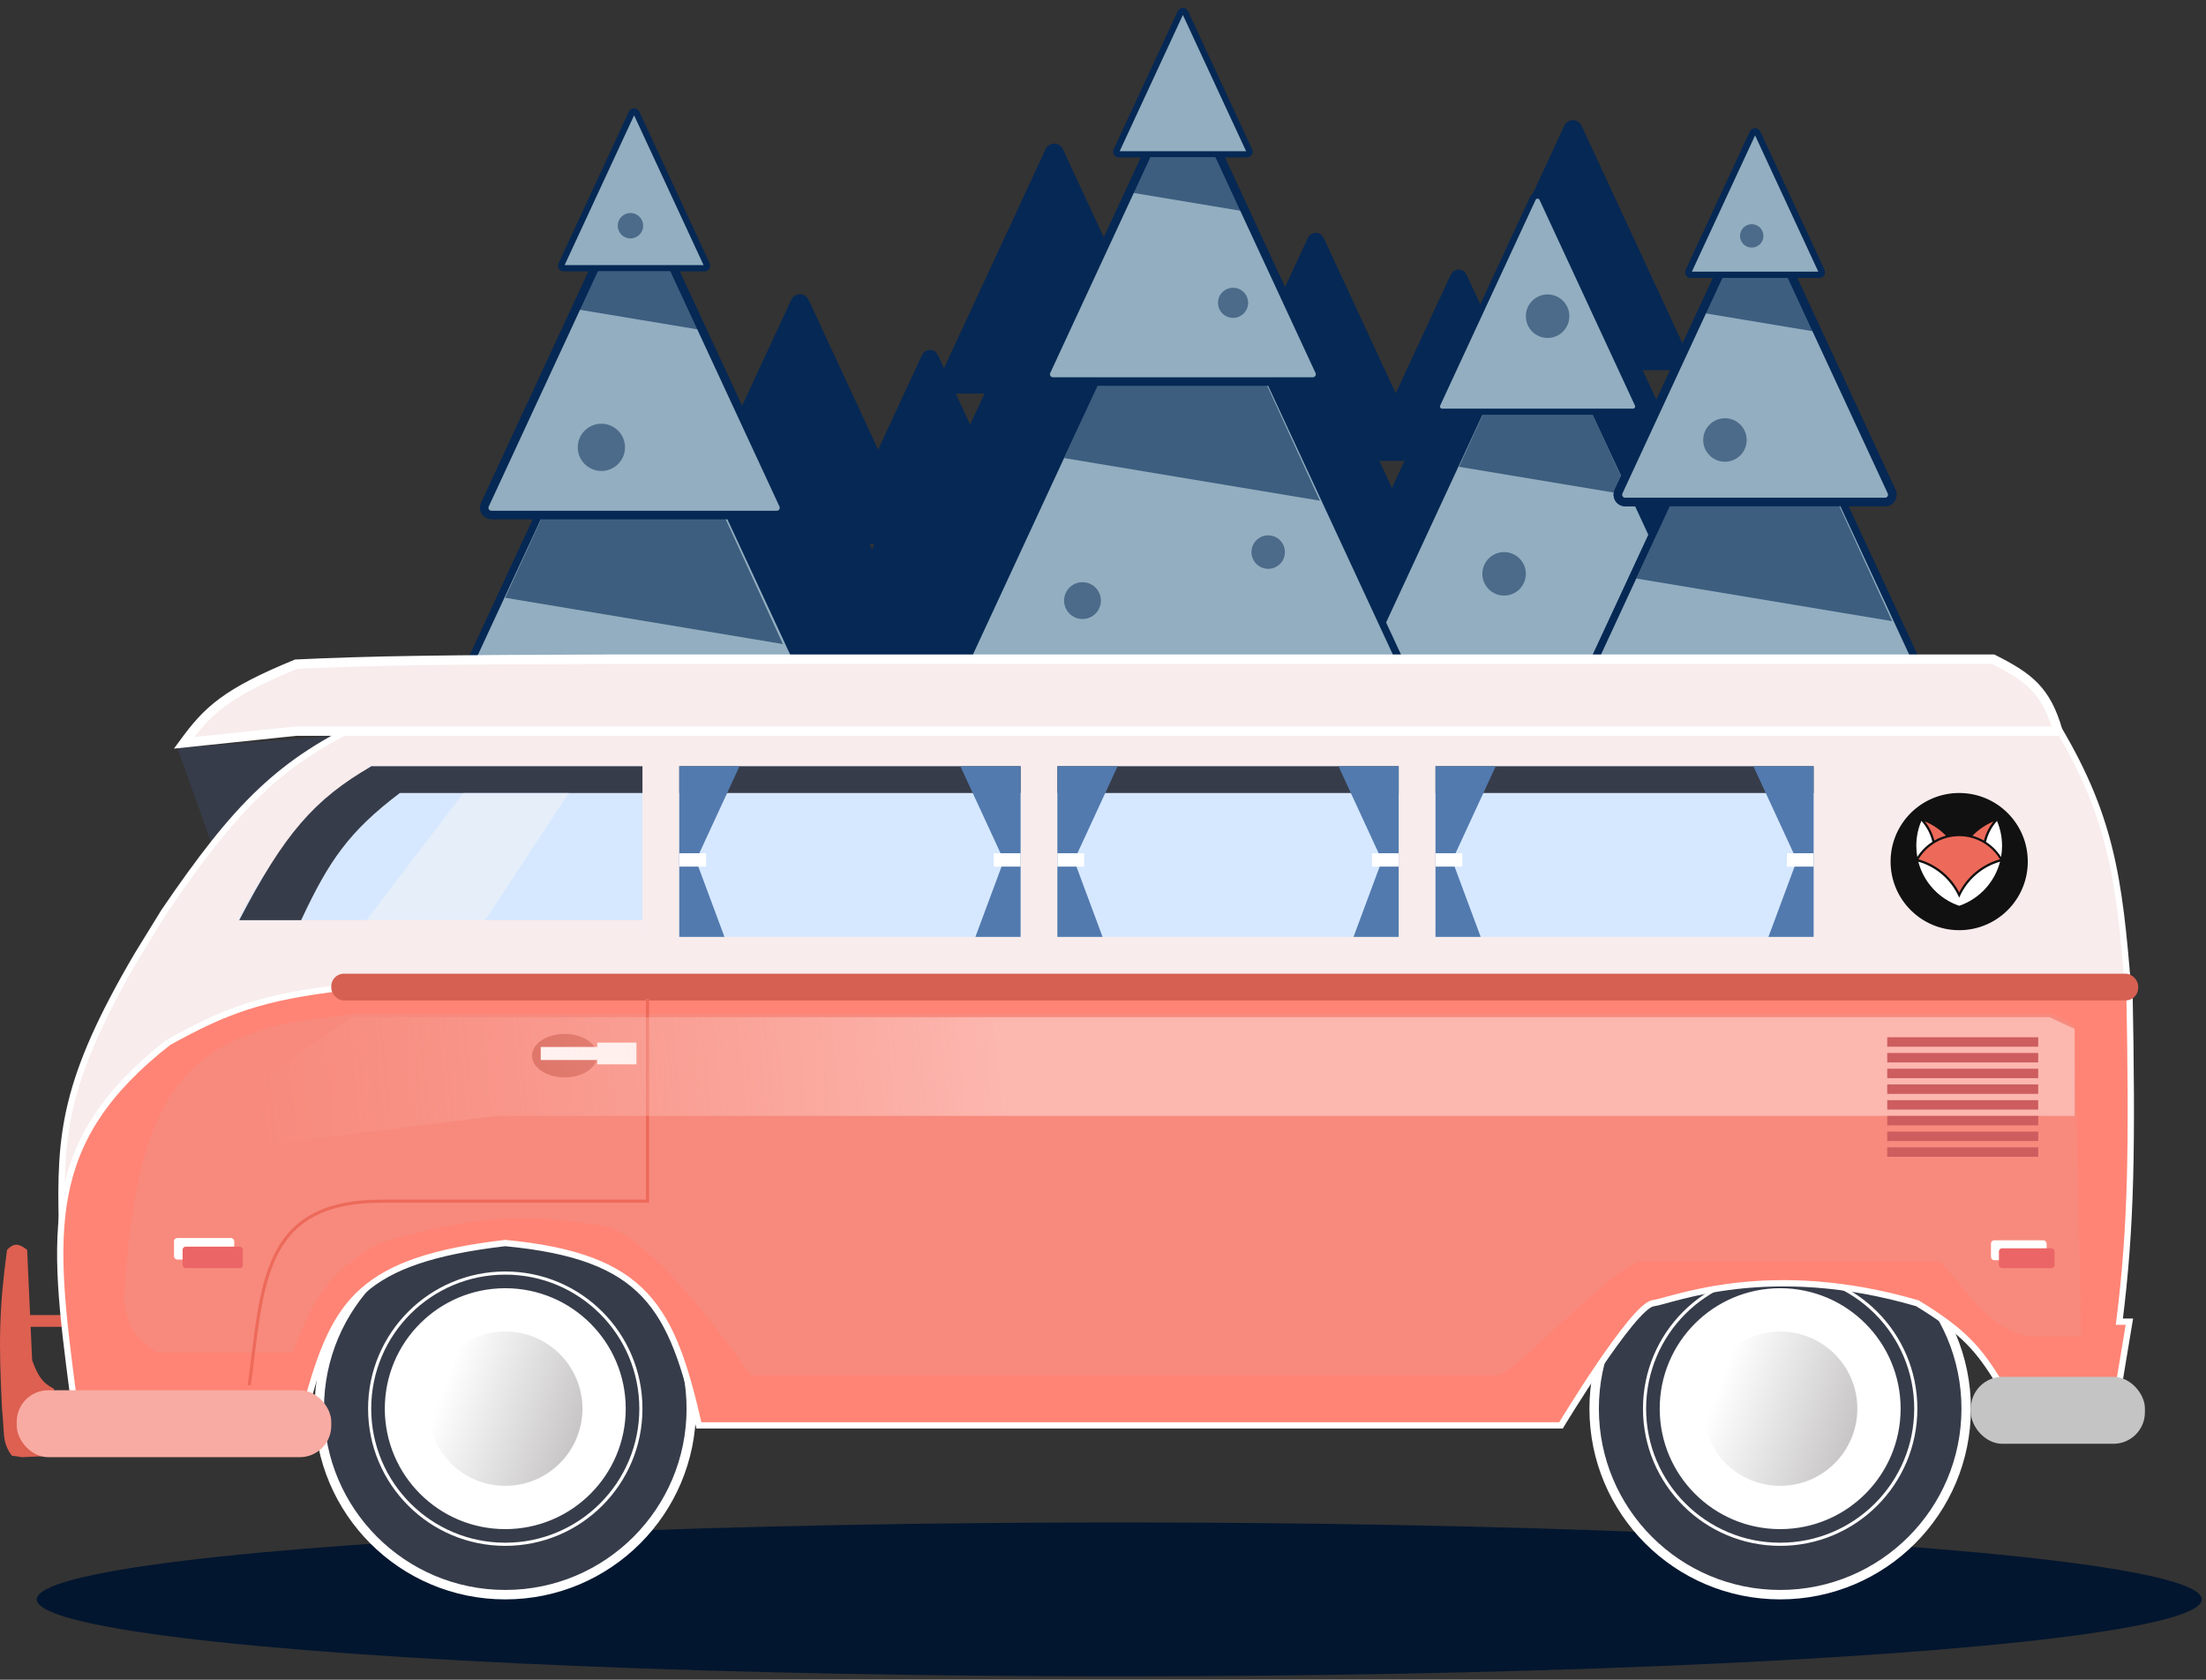 <svg fill="none" height="249" viewBox="0 0 327 249" width="327" xmlns="http://www.w3.org/2000/svg" xmlns:xlink="http://www.w3.org/1999/xlink"><rect x="0" y="0" width="327" height="249" fill="#333333" stroke="none"/><linearGradient id="a"><stop offset="0" stop-color="#fff"/><stop offset="1" stop-color="#c8c6c6"/></linearGradient><linearGradient id="b" gradientUnits="userSpaceOnUse" x1="254.702" x2="274.294" xlink:href="#a" y1="205.597" y2="212.789"/><linearGradient id="c" gradientUnits="userSpaceOnUse" x1="65.721" x2="85.314" xlink:href="#a" y1="205.597" y2="212.789"/><linearGradient id="d" gradientUnits="userSpaceOnUse" x1="149.299" x2="38.689" y1="161.203" y2="171.62"><stop offset="0" stop-color="#ffd5d0"/><stop offset="1" stop-color="#ffbcb4" stop-opacity="0"/></linearGradient><clipPath id="e"><path d="m280.247 117.554h20.337v20.337h-20.337z"/></clipPath><g fill="#062854"><path d="m235.055 37.926 29.43 63.443c.644 1.388-.37 2.976-1.9 2.976h-58.861c-1.53 0-2.544-1.588-1.9-2.976l29.43-63.443c.751-1.618 3.05-1.618 3.801 0z" stroke="#062854" stroke-width="1.047"/><path d="m233.961 18.855 15.88 34.232c.273.589-.157 1.263-.807 1.263h-31.759c-.65 0-1.08-.674-.806-1.263l15.879-34.232c.319-.687 1.295-.687 1.613 0z" stroke="#062854" stroke-width="1.047"/><path d="m220.063 63.504 3.956-8.635h18.328l6.128 13.37z" fill-opacity=".6"/><path d="m196.77 52.856 26.849 57.877c.587 1.267-.338 2.715-1.734 2.715h-53.697c-1.396 0-2.321-1.448-1.733-2.715l26.848-57.877c.685-1.476 2.783-1.476 3.467 0z" stroke="#062854" stroke-width=".955"/><path d="m195.772 35.458 14.487 31.229c.249.537-.143 1.152-.736 1.152h-28.973c-.593 0-.985-.615-.736-1.152l14.487-31.229c.29-.626 1.181-.626 1.471 0z" stroke="#062854" stroke-width=".955"/><path d="m183.094 76.19 3.609-7.878h16.72l5.59 12.197z" fill-opacity=".6"/><path d="m139.583 67.797 21.995 47.416c.587 1.267-.337 2.715-1.733 2.715h-43.991c-1.396 0-2.321-1.448-1.734-2.715l21.996-47.416c.684-1.476 2.782-1.476 3.467 0z" stroke="#062854" stroke-width=".955"/><path d="m138.585 52.819 11.868 25.584c.249.538-.143 1.152-.736 1.152h-23.736c-.592 0-.985-.615-.736-1.152l11.868-25.584c.291-.626 1.181-.626 1.472 0z" stroke="#062854" stroke-width=".955"/><path d="m127.8 86.657 3.037-6.628h14.067l4.704 10.262z" fill-opacity=".6"/><path d="m177.774 70.277 21.996 47.416c.587 1.267-.338 2.715-1.734 2.715h-43.99c-1.397 0-2.321-1.448-1.734-2.715l21.996-47.416c.684-1.476 2.782-1.476 3.466 0z" stroke="#062854" stroke-width=".955"/><path d="m176.777 55.298 11.868 25.584c.249.537-.143 1.152-.736 1.152h-23.736c-.593 0-.985-.615-.736-1.152l11.868-25.584c.291-.626 1.181-.626 1.472 0z" stroke="#062854" stroke-width=".955"/><path d="m165.992 89.136 3.037-6.628h14.067l4.704 10.262z" fill-opacity=".6"/><path d="m217.952 55.893 21.995 47.416c.588 1.266-.337 2.715-1.733 2.715h-43.991c-1.396 0-2.321-1.449-1.733-2.715l21.995-47.416c.685-1.476 2.783-1.476 3.467 0z" stroke="#062854" stroke-width=".955"/><path d="m216.954 40.914 11.868 25.584c.25.538-.143 1.152-.735 1.152h-23.736c-.593 0-.985-.615-.736-1.152l11.868-25.584c.29-.626 1.181-.626 1.471 0z" stroke="#062854" stroke-width=".955"/><path d="m206.17 74.752 3.036-6.628h14.068l4.703 10.262z" fill-opacity=".6"/><path d="m158.173 41.398 29.43 63.443c.644 1.388-.369 2.976-1.9 2.976h-58.86c-1.53 0-2.544-1.588-1.9-2.976l29.43-63.443c.75-1.618 3.05-1.618 3.8 0z" stroke="#062854" stroke-width="1.047"/><path d="m157.08 22.328 15.879 34.232c.274.589-.157 1.263-.806 1.263h-31.759c-.65 0-1.08-.674-.807-1.263l15.88-34.232c.318-.687 1.294-.687 1.613 0z" stroke="#062854" stroke-width="1.047"/><path d="m143.181 66.976 3.957-8.635h18.327l6.128 13.37z" fill-opacity=".6"/><path d="m120.477 63.718 29.43 63.443c.644 1.389-.37 2.976-1.9 2.976h-58.861c-1.53 0-2.544-1.588-1.9-2.976l29.43-63.443c.751-1.618 3.05-1.618 3.801 0z" stroke="#062854" stroke-width="1.047"/><path d="m119.383 44.648 15.88 34.232c.273.589-.157 1.263-.807 1.263h-31.759c-.65 0-1.08-.674-.807-1.263l15.88-34.232c.318-.686 1.294-.686 1.613 0z" stroke="#062854" stroke-width="1.047"/><path d="m105.485 89.297 3.956-8.635h18.327l6.128 13.37z" fill-opacity=".6"/></g><path d="m229.609 46.42 26.203 56.486c.573 1.236-.329 2.65-1.692 2.65h-52.406c-1.363 0-2.265-1.414-1.692-2.65l26.203-56.486c.668-1.44 2.716-1.44 3.384 0z" fill="#92aec0" stroke="#062854" stroke-width=".932"/><path d="m228.635 29.441 14.138 30.478c.244.525-.14 1.125-.718 1.125h-28.277c-.578 0-.961-.6-.718-1.125l14.139-30.478c.283-.611 1.152-.611 1.436 0z" fill="#92aec0" stroke="#062854" stroke-width=".932"/><path d="m216.261 69.194 3.522-7.688h16.318l5.457 11.904z" fill="#062854" fill-opacity=".6"/><circle cx="239.326" cy="98.458" fill="#062854" fill-opacity=".5" r="2.232"/><circle cx="222.957" cy="85.066" fill="#062854" fill-opacity=".5" r="3.224"/><circle cx="229.405" cy="46.873" fill="#062854" fill-opacity=".5" r="3.224"/><path d="m262.144 50.772 30.729 66.243c.673 1.45-.386 3.108-1.984 3.108h-61.458c-1.598 0-2.657-1.658-1.984-3.108l30.729-66.243c.783-1.689 3.185-1.689 3.968 0z" fill="#92aec0" stroke="#062854" stroke-width="1.094"/><path d="m261.138 31.363 19.262 41.523c.332.715-.19 1.532-.978 1.532h-38.524c-.788 0-1.31-.817-.978-1.532l19.262-41.523c.386-.833 1.57-.833 1.956 0z" fill="#92aec0" stroke="#062854" stroke-width="1.27"/><path d="m260.504 19.706 9.507 20.492c.116.252-.067.539-.345.539h-19.012c-.277 0-.461-.288-.344-.539l9.506-20.492c.136-.293.553-.293.688 0z" fill="#92aec0" stroke="#062854" stroke-width=".932"/><path d="m242.553 85.759 5.28-11.523h24.458l8.178 17.842z" fill="#062854" fill-opacity=".6"/><path d="m252.323 46.371 2.368-5.169h10.972l3.668 8.004z" fill="#062854" fill-opacity=".6"/><circle cx="245.773" cy="106.394" fill="#062854" fill-opacity=".5" r="3.224"/><circle cx="276.03" cy="101.93" fill="#062854" fill-opacity=".5" r="3.224"/><circle cx="255.693" cy="65.225" fill="#062854" fill-opacity=".5" r="3.224"/><circle cx="259.662" cy="34.969" fill="#062854" fill-opacity=".5" r="1.736"/><path d="m177.326 32.915 30.729 66.243c.673 1.449-.386 3.107-1.984 3.107h-61.458c-1.598 0-2.656-1.658-1.984-3.107l30.729-66.243c.784-1.689 3.185-1.689 3.968 0z" fill="#92aec0" stroke="#062854" stroke-width="1.094"/><path d="m176.32 13.507 19.262 41.523c.332.715-.19 1.532-.978 1.532h-38.524c-.788 0-1.31-.818-.978-1.532l19.262-41.523c.386-.833 1.57-.833 1.956 0z" fill="#92aec0" stroke="#062854" stroke-width="1.27"/><path d="m175.686 1.85 9.506 20.492c.117.252-.067.539-.344.539h-19.012c-.278 0-.461-.288-.345-.539l9.507-20.492c.136-.293.552-.293.688 0z" fill="#92aec0" stroke="#062854" stroke-width=".932"/><path d="m157.735 67.902 5.28-11.523h24.458l8.178 17.842z" fill="#062854" fill-opacity=".6"/><path d="m167.505 28.514 2.368-5.169h10.972l3.668 8.004z" fill="#062854" fill-opacity=".6"/><circle cx="160.46" cy="89.034" fill="#062854" fill-opacity=".5" r="2.728"/><circle cx="187.988" cy="81.842" fill="#062854" fill-opacity=".5" r="2.48"/><circle cx="182.78" cy="44.889" fill="#062854" fill-opacity=".5" r="2.232"/><path d="m262.144 50.772 30.729 66.243c.673 1.45-.386 3.108-1.984 3.108h-61.458c-1.598 0-2.657-1.658-1.984-3.108l30.729-66.243c.783-1.689 3.185-1.689 3.968 0z" fill="#92aec0" stroke="#062854" stroke-width="1.094"/><path d="m261.138 31.363 19.262 41.523c.332.715-.19 1.532-.978 1.532h-38.524c-.788 0-1.31-.817-.978-1.532l19.262-41.523c.386-.833 1.57-.833 1.956 0z" fill="#92aec0" stroke="#062854" stroke-width="1.27"/><path d="m260.504 19.706 9.507 20.492c.116.252-.067.539-.345.539h-19.012c-.277 0-.461-.288-.344-.539l9.506-20.492c.136-.293.553-.293.688 0z" fill="#92aec0" stroke="#062854" stroke-width=".932"/><path d="m242.553 85.759 5.28-11.523h24.458l8.178 17.842z" fill="#062854" fill-opacity=".6"/><path d="m252.323 46.371 2.368-5.169h10.972l3.668 8.004z" fill="#062854" fill-opacity=".6"/><circle cx="245.773" cy="106.394" fill="#062854" fill-opacity=".5" r="3.224"/><circle cx="276.03" cy="101.93" fill="#062854" fill-opacity=".5" r="3.224"/><circle cx="255.693" cy="65.225" fill="#062854" fill-opacity=".5" r="3.224"/><circle cx="259.662" cy="34.969" fill="#062854" fill-opacity=".5" r="1.736"/><path d="m95.978 50.142 33.734 72.721c.672 1.45-.386 3.108-1.984 3.108h-67.468c-1.598 0-2.656-1.658-1.984-3.108l33.734-72.721c.783-1.689 3.184-1.689 3.968 0z" fill="#92aec0" stroke="#062854" stroke-width="1.094"/><path d="m94.972 29.236 21.146 45.584c.331.715-.191 1.532-.979 1.532h-42.291c-.788 0-1.31-.818-.978-1.532l21.145-45.584c.386-.833 1.57-.833 1.957 0z" fill="#92aec0" stroke="#062854" stroke-width="1.27"/><path d="m94.338 16.73 10.436 22.497c.117.252-.067.539-.344.539h-20.872c-.277 0-.461-.288-.344-.539l10.436-22.497c.136-.293.553-.293.689 0z" fill="#92aec0" stroke="#062854" stroke-width=".932"/><path d="m74.877 88.611 5.733-12.512h26.557l8.88 19.374z" fill="#062854" fill-opacity=".6"/><path d="m85.484 45.842 2.572-5.613h11.913l3.983 8.691z" fill="#062854" fill-opacity=".6"/><circle cx="78.373" cy="111.017" fill="#062854" fill-opacity=".5" r="3.501"/><circle cx="111.226" cy="106.17" fill="#062854" fill-opacity=".5" r="3.501"/><circle cx="89.144" cy="66.315" fill="#062854" fill-opacity=".5" r="3.501"/><circle cx="93.453" cy="33.461" fill="#062854" fill-opacity=".5" r="1.885"/><ellipse cx="165.916" cy="237.093" fill="#03162f" rx="160.46" ry="11.408"/><path d="m31.249 124.747-4.96-13.889 23.064-1.736z" fill="#373c4a"/><path clip-rule="evenodd" d="m.493 211.348c-.041-.69-.09-1.506-.191-2.512-.514-9.74-.436-14.956.744-23.561.972-.975 1.614-1.049 2.976 0l.44 9.672h9.976l3.472 3.225v8.432h-2.48v-7.44l-2.48-2.48h-8.409l.225 4.959c.863 2.335 1.506 3.369 3.224 4.217l.442 9.92-5.208.233-1.488-.233c-1.066-1.486-1.123-2.433-1.243-4.432z" fill="#dd6051" fill-rule="evenodd"/><path d="m20.337 141.611c-10.861 18.513-11.497 26.444-11.16 39.929 6.661-22.316 16.112-28.761 43.153-34.721h263.134c-1.324-16.928-2.588-26.206-11.16-40.177h-249.246c-13.518 6.078-20.089 12.869-30.753 28.521z" fill="#f8ecec" stroke="#fff" stroke-width=".932"/><circle cx="263.878" cy="208.821" fill="#373c4a" r="27.573" stroke="#fff" stroke-width="1.399"/><circle cx="263.878" cy="208.821" r="20.103" stroke="#fff" stroke-width=".466"/><circle cx="263.878" cy="208.821" fill="#fff" r="17.623" stroke="#fff" stroke-width=".466"/><circle cx="263.878" cy="208.821" fill="url(#b)" r="11.671" stroke="#fff" stroke-width=".466"/><circle cx="74.898" cy="208.821" fill="#373c4a" r="27.573" stroke="#fff" stroke-width="1.399"/><circle cx="74.897" cy="208.821" r="20.103" stroke="#fff" stroke-width=".466"/><circle cx="74.897" cy="208.821" fill="#fff" r="17.623" stroke="#fff" stroke-width=".466"/><circle cx="74.897" cy="208.821" fill="url(#c)" r="11.671" stroke="#fff" stroke-width=".466"/><path d="m24.982 154.507c-18.756 14.653-17.318 28.091-14.136 52.329h34.969c3.985-13.798 7.755-20.088 29.083-22.568 20.832 1.984 24.692 9.494 28.702 27.033h127.789s10.664-17.674 13.641-18.105 17.112-6.448 39.185 0c7.193 4.376 9.151 7.007 12.085 11.656h17.857l1.488-8.928h-1.488c1.768-14.091 1.942-25.63 1.488-49.601h-264.126c-12.824 1.43-18.157 3.564-26.537 8.184z" fill="#ff8475" stroke="#fff" stroke-width=".932"/><path d="m27.281 110.115 16.614-1.736h261.152c-1.743-6.065-4.287-7.982-9.605-10.665h-203.782c-25.637.069-36.677.215-47.765.744-10.433 4.277-13.127 6.895-16.614 11.657z" fill="#f8ecec" stroke="#fff" stroke-width="1.399"/><path d="m23.309 200.513h20.071c2.914-7.647 4.963-11.681 12.885-16.263 14.383-4.14 21.288-4.35 32.461-2.63 7.608.251 22.549 22.241 22.549 22.241h110.764c2.23 0 16.299-15.43 21.007-16.865h44.393c3.01 2.394 6.614 9.979 13.392 11.16h7.688l-.992-45.712c-.538-.963-1.526-1.4-3.469-2.153h-251.51l-9.168 1.196c-17.305 3.672-23.27 12.859-25.027 41.134.522 4.121 1.751 5.743 4.956 7.892z" fill="#f28e82" fill-opacity=".6"/><rect fill="#f8aba2" height="9.92" rx="4.662" width="46.625" x="2.48" y="206.093"/><rect fill="#c4c4c4" height="9.92" rx="4.662" width="25.793" x="292.151" y="204.108"/><rect fill="#d66052" height="3.968" rx="1.865" width="267.846" x="49.105" y="144.339"/><path d="m36.953 205.349c2-14.767 1.736-27.281 19.592-27.281h39.433v-30.009" stroke="#ed6a5a" stroke-width=".466"/><ellipse cx="83.701" cy="156.491" fill="#d66052" rx="4.836" ry="3.224"/><path clip-rule="evenodd" d="m94.342 154.557h-5.803v.645h-8.383v1.934h8.383v.645h5.803z" fill="#fff" fill-rule="evenodd"/><path d="m54.856 113.587h213.982v26.288h-213.982-21.127c4.72-10.652 9.155-16.429 21.127-26.288z" fill="#d6e8ff"/><path d="m33.729 136.403h61.505v5.456h-61.505z" fill="#f8ecec"/><path d="m95.234 138.883h175.092v2.976h-175.092z" fill="#f8ecec"/><path d="m55.057 113.587h213.781v3.968h-213.781z" fill="#373c4a"/><path d="m95.234 110.114h5.456v31.745h-5.456z" fill="#f8ecec"/><path d="m151.284 110.114h5.456v31.745h-5.456z" fill="#f8ecec"/><path d="m207.333 110.114h5.456v31.745h-5.456z" fill="#f8ecec"/><path d="m35.465 136.403c6.673-12.817 11.12-17.907 19.592-22.816l4.216 3.968c-7.505 5.676-10.503 9.992-14.632 18.848z" fill="#373c4a"/><rect fill="#fff" height="3.189" rx=".466" width="8.928" x="25.793" y="183.524"/><rect fill="#eb6566" height="3.189" rx=".466" width="8.928" x="27.068" y="184.799"/><rect fill="#fff" height="2.945" rx=".466" width="8.246" x="295.127" y="183.865"/><rect fill="#eb6566" height="2.945" rx=".466" width="8.246" x="296.305" y="185.043"/><path d="m100.691 138.883v-25.296h8.929l-6.449 13.956 4.217 11.34z" fill="#527aae"/><path d="m100.691 126.483h3.968v1.984h-3.968z" fill="#fff"/><path d="m156.74 138.883v-25.296h8.928l-6.448 13.956 4.216 11.34z" fill="#527aae"/><path d="m156.739 126.483h3.968v1.984h-3.968z" fill="#fff"/><path d="m212.789 138.883v-25.296h8.928l-6.448 13.956 4.216 11.34z" fill="#527aae"/><path d="m212.789 126.483h3.968v1.984h-3.968z" fill="#fff"/><path d="m151.283 138.883v-25.296h-8.928l6.448 13.956-4.216 11.34z" fill="#527aae"/><path d="m0 0h3.968v1.984h-3.968z" fill="#fff" transform="matrix(-1 0 0 1 151.283 126.483)"/><path d="m207.332 138.883v-25.296h-8.928l6.448 13.956-4.216 11.34z" fill="#527aae"/><path d="m0 0h3.968v1.984h-3.968z" fill="#fff" transform="matrix(-1 0 0 1 207.333 126.483)"/><path d="m268.837 138.883v-25.296h-8.928l6.448 13.956-4.216 11.34z" fill="#527aae"/><path d="m0 0h3.968v1.984h-3.968z" fill="#fff" transform="matrix(-1 0 0 1 268.838 126.483)"/><path d="m73.658 165.419-51.833 6.449 30.257-21.081h251.726l3.72 1.736v12.896h-116.563z" fill="url(#d)" fill-opacity=".6"/><path d="m279.75 153.763h22.379v1.399h-22.379z" fill="#cd5d5f"/><path d="m279.75 156.095h22.379v1.399h-22.379z" fill="#cd5d5f"/><path d="m279.75 158.426h22.379v1.399h-22.379z" fill="#cd5d5f"/><path d="m279.75 160.757h22.379v1.399h-22.379z" fill="#cd5d5f"/><path d="m279.75 163.088h22.379v1.399h-22.379z" fill="#cd5d5f"/><path d="m279.75 165.419h22.379v1.399h-22.379z" fill="#cd5d5f"/><path d="m279.75 167.75h22.379v1.399h-22.379z" fill="#cd5d5f"/><path d="m279.75 170.081h22.379v1.399h-22.379z" fill="#cd5d5f"/><path d="m54.313 136.403 14.384-18.849h15.624l-12.4 18.849z" fill="#f4f4f4" fill-opacity=".5"/><g clip-path="url(#e)"><path d="m290.415 137.891c5.616 0 10.168-4.553 10.168-10.168 0-5.616-4.552-10.169-10.168-10.169s-10.168 4.553-10.168 10.169c0 5.615 4.552 10.168 10.168 10.168z" fill="#111"/><g clip-rule="evenodd" fill-rule="evenodd"><path d="m290.414 123.952c1.298 0 2.514.352 3.558.966 1.019.599 1.873 1.447 2.48 2.46-2.626.739-4.805 2.541-6.038 4.913-1.234-2.373-3.413-4.175-6.037-4.905.606-1.017 1.46-1.866 2.477-2.466 1.044-.615 2.261-.968 3.56-.968zm5.088-2.177c-.66.821-1.149 1.783-1.413 2.835-.531-.307-1.105-.549-1.71-.716.881-.902 1.941-1.627 3.123-2.119zm-10.177-.01c1.183.489 2.243 1.214 3.124 2.115-.605.167-1.179.41-1.711.716-.263-1.051-.753-2.013-1.413-2.831z" fill="#ed6a5a"/><path d="m284.358 127.735c2.61.746 4.756 2.593 5.904 5.006.053.111.104.223.153.336.048-.113.099-.225.151-.336 1.149-2.413 3.295-4.26 5.905-5.006-.789 3.061-3.088 5.524-6.057 6.541-2.967-1.017-5.264-3.476-6.056-6.541zm11.662-6.036c.483 1.132.749 2.379.749 3.687 0 .566-.049 1.119-.145 1.657-.574-.898-1.338-1.664-2.235-2.241.272-1.161.833-2.212 1.603-3.072zm-11.211-.014c.784.866 1.355 1.928 1.631 3.104-.897.576-1.661 1.342-2.235 2.241-.096-.538-.146-1.092-.146-1.657 0-1.291.26-2.521.73-3.64z" fill="#fff"/></g></g></svg>